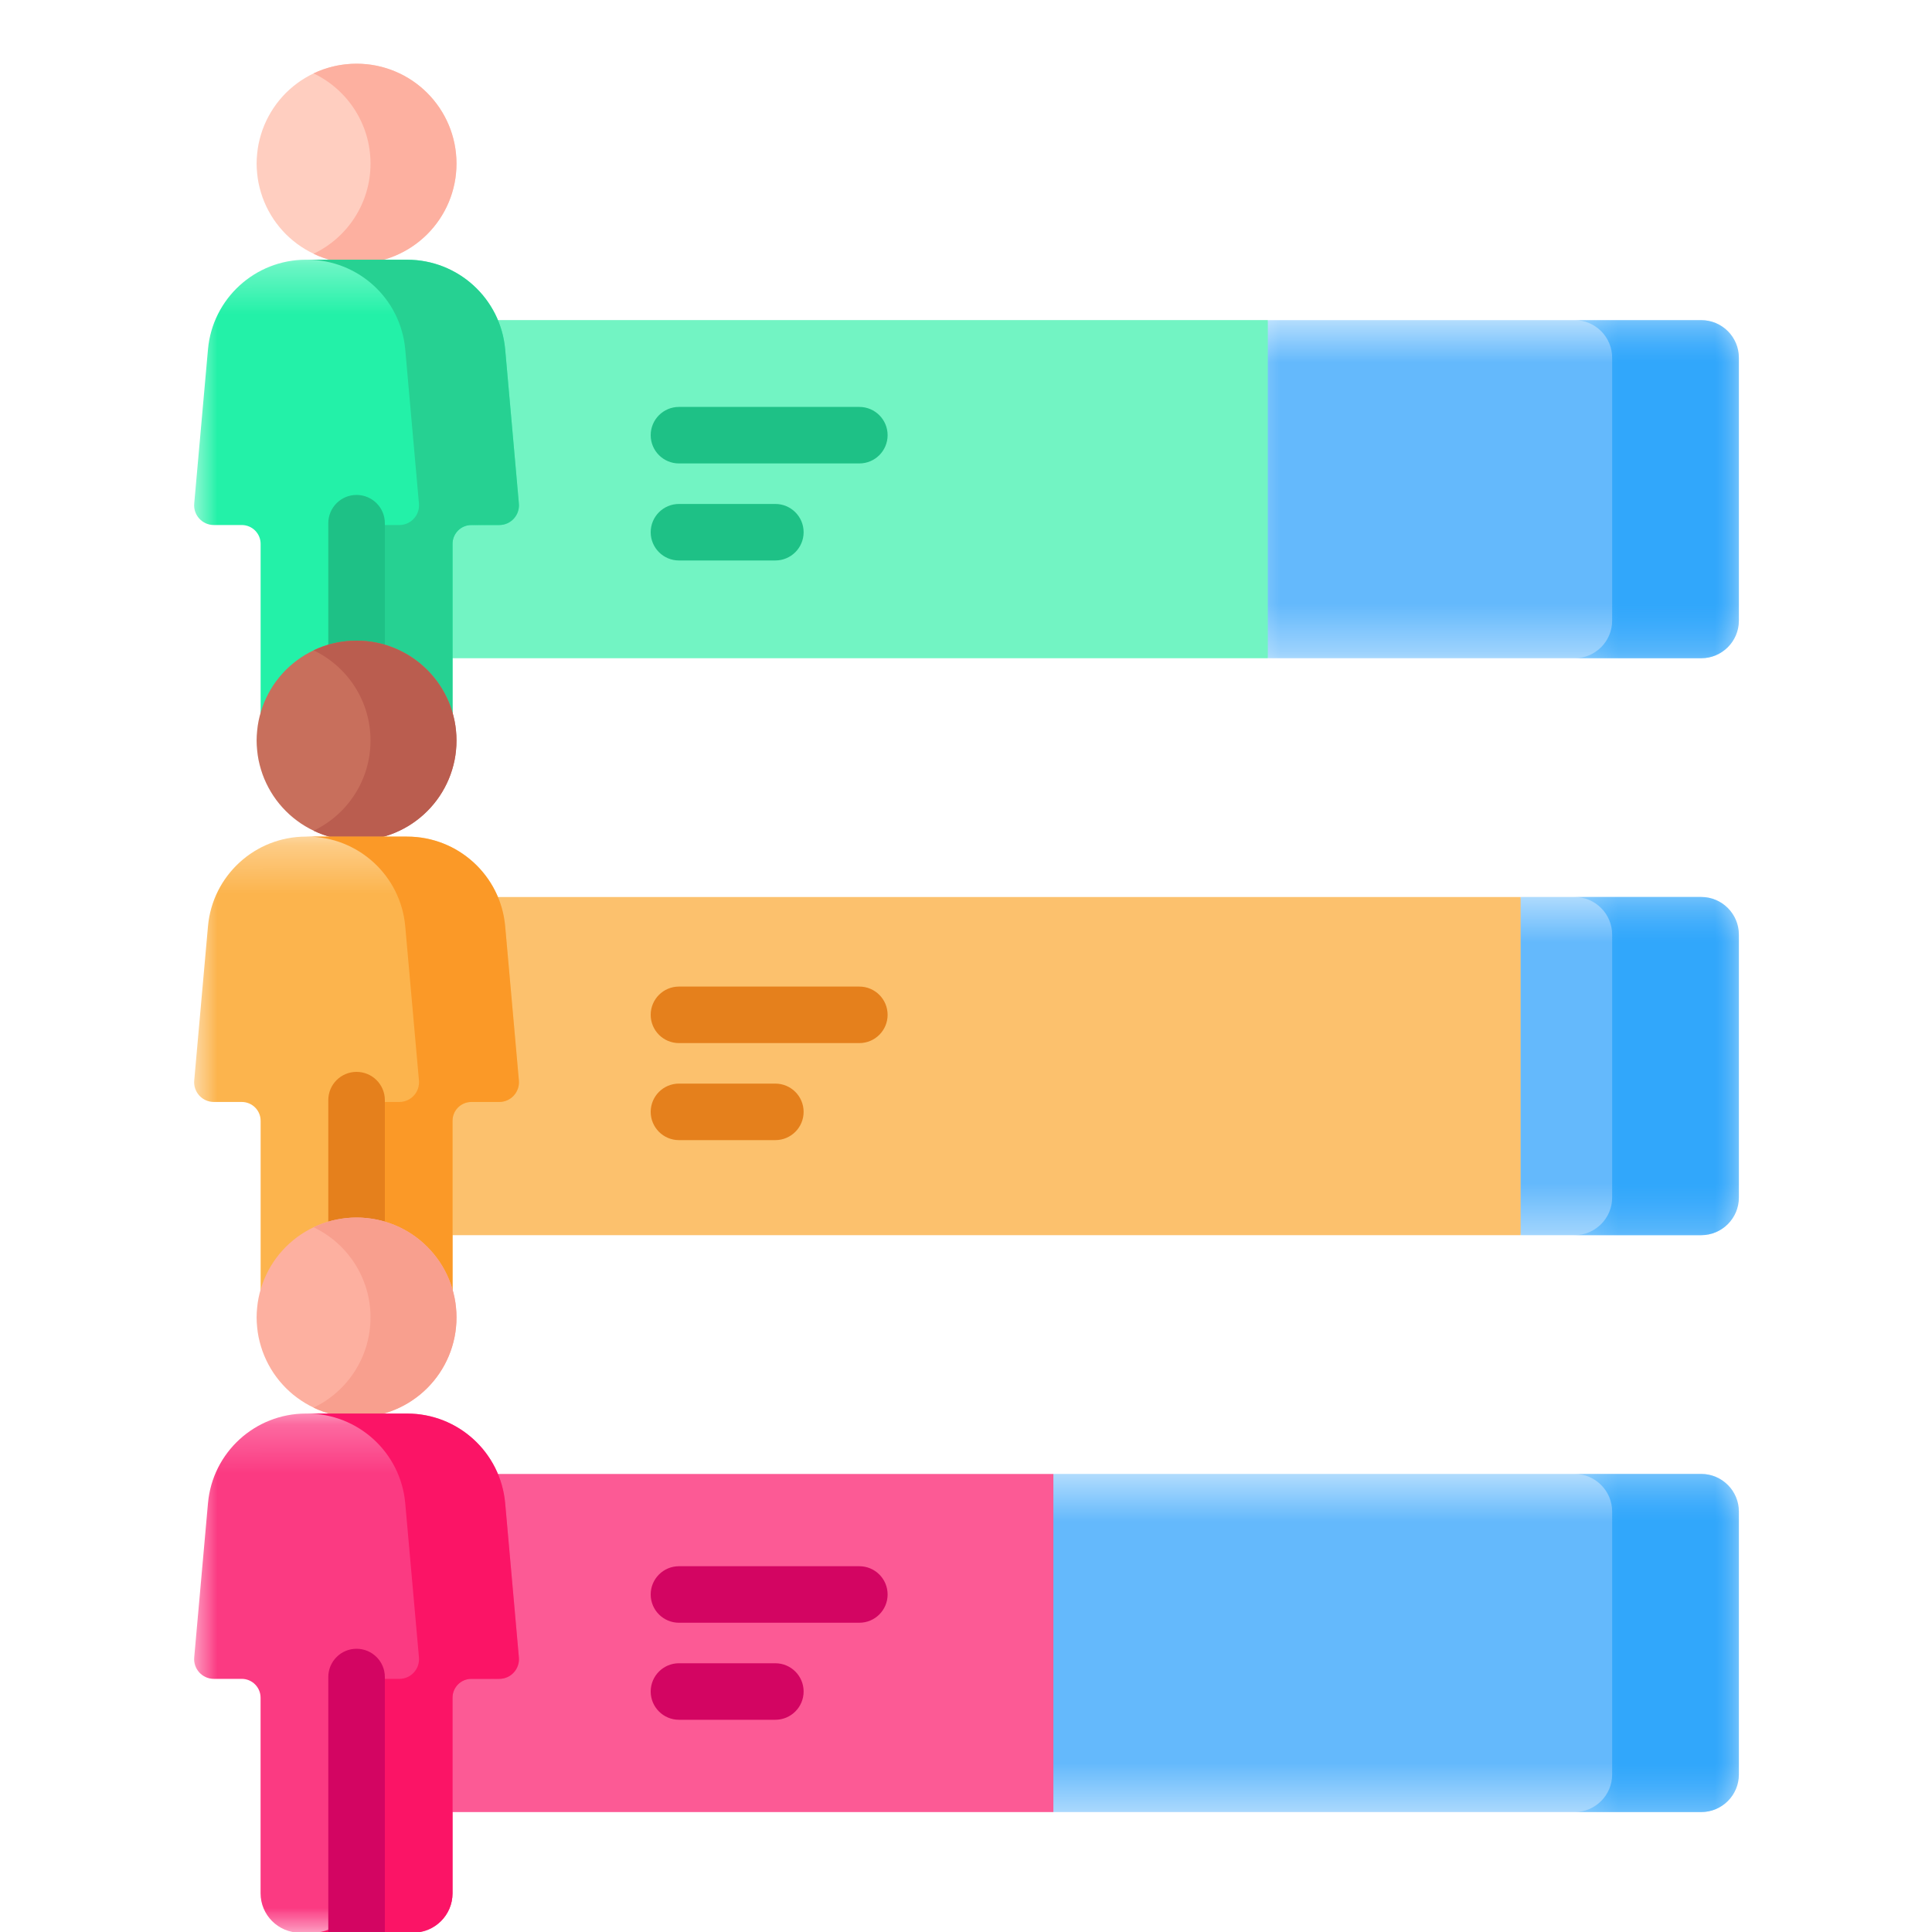 <svg width="40" height="40" viewBox="0 0 40 40" fill="none" xmlns="http://www.w3.org/2000/svg">
<g clip-path="url(#clip0_1_6171)">
<mask id="mask0_1_6171" style="mask-type:luminance" maskUnits="userSpaceOnUse" x="20" y="30" width="17" height="8">
<path d="M20.975 30.501H36.003V37.555H20.975V30.501Z" fill="white"/>
</mask>
<g mask="url(#mask0_1_6171)">
<path d="M36.001 31.296V36.737C36.001 37.168 35.652 37.517 35.221 37.517H21.809L21.028 34.436L21.809 30.516H35.221C35.652 30.516 36.001 30.866 36.001 31.296Z" fill="#64B9FC"/>
</g>
<mask id="mask1_1_6171" style="mask-type:luminance" maskUnits="userSpaceOnUse" x="32" y="30" width="5" height="8">
<path d="M32.559 30.501H36.003V37.555H32.559V30.501Z" fill="white"/>
</mask>
<g mask="url(#mask1_1_6171)">
<path d="M36.002 31.296V36.737C36.002 37.168 35.652 37.517 35.221 37.517H32.598C33.029 37.517 33.378 37.168 33.378 36.737V31.296C33.378 30.866 33.029 30.516 32.598 30.516H35.221C35.652 30.516 36.002 30.866 36.002 31.296Z" fill="#31A7FB"/>
</g>
<mask id="mask2_1_6171" style="mask-type:luminance" maskUnits="userSpaceOnUse" x="25" y="6" width="12" height="8">
<path d="M25.447 6.587H36.003V13.641H25.447V6.587Z" fill="white"/>
</mask>
<g mask="url(#mask2_1_6171)">
<path d="M36.001 7.408V12.848C36.001 13.279 35.651 13.628 35.221 13.628H26.248L25.468 10.328L26.248 6.628H35.221C35.651 6.628 36.001 6.976 36.001 7.408Z" fill="#64B9FC"/>
</g>
<mask id="mask3_1_6171" style="mask-type:luminance" maskUnits="userSpaceOnUse" x="32" y="6" width="5" height="8">
<path d="M32.559 6.587H36.003V13.641H32.559V6.587Z" fill="white"/>
</mask>
<g mask="url(#mask3_1_6171)">
<path d="M36.002 7.408V12.848C36.002 13.279 35.652 13.628 35.221 13.628H32.598C33.029 13.628 33.378 13.279 33.378 12.848V7.408C33.378 6.976 33.029 6.628 32.598 6.628H35.221C35.652 6.628 36.002 6.976 36.002 7.408Z" fill="#31A7FB"/>
</g>
<path d="M7.972 6.627H26.249V13.628H7.972V6.627Z" fill="#72F4C3"/>
<mask id="mask4_1_6171" style="mask-type:luminance" maskUnits="userSpaceOnUse" x="30" y="18" width="7" height="8">
<path d="M30.667 18.516H36.004V25.627H30.667V18.516Z" fill="white"/>
</mask>
<g mask="url(#mask4_1_6171)">
<path d="M36.001 19.352V24.792C36.001 25.223 35.652 25.573 35.221 25.573H31.483L30.702 22.435L31.483 18.571H35.221C35.652 18.571 36.001 18.921 36.001 19.352Z" fill="#64B9FC"/>
</g>
<mask id="mask5_1_6171" style="mask-type:luminance" maskUnits="userSpaceOnUse" x="32" y="18" width="5" height="8">
<path d="M32.559 18.516H36.003V25.627H32.559V18.516Z" fill="white"/>
</mask>
<g mask="url(#mask5_1_6171)">
<path d="M36.002 19.352V24.792C36.002 25.223 35.652 25.573 35.221 25.573H32.598C33.029 25.573 33.378 25.223 33.378 24.792V19.352C33.378 18.921 33.029 18.571 32.598 18.571H35.221C35.652 18.571 36.002 18.921 36.002 19.352Z" fill="#31A7FB"/>
</g>
<path d="M7.972 18.572H31.483V25.573H7.972V18.572Z" fill="#FCC16D"/>
<path d="M7.972 30.517H21.809V37.517H7.972V30.517Z" fill="#FC5A95"/>
<path d="M9.451 3.387C9.451 3.454 9.448 3.522 9.441 3.589C9.435 3.657 9.425 3.724 9.412 3.79C9.398 3.857 9.382 3.922 9.362 3.987C9.343 4.052 9.32 4.115 9.294 4.178C9.268 4.241 9.239 4.302 9.207 4.362C9.175 4.421 9.14 4.479 9.103 4.536C9.065 4.592 9.025 4.646 8.982 4.698C8.939 4.751 8.893 4.801 8.846 4.849C8.798 4.897 8.747 4.942 8.695 4.985C8.643 5.028 8.588 5.069 8.532 5.106C8.476 5.144 8.418 5.178 8.358 5.21C8.298 5.242 8.237 5.271 8.174 5.297C8.112 5.323 8.048 5.346 7.983 5.366C7.918 5.385 7.853 5.402 7.786 5.415C7.72 5.428 7.653 5.438 7.585 5.445C7.518 5.451 7.45 5.454 7.382 5.454C7.315 5.454 7.247 5.451 7.18 5.445C7.112 5.438 7.045 5.428 6.979 5.415C6.912 5.402 6.847 5.385 6.782 5.366C6.717 5.346 6.653 5.323 6.591 5.297C6.528 5.271 6.467 5.242 6.407 5.21C6.348 5.178 6.289 5.144 6.233 5.106C6.177 5.069 6.122 5.028 6.07 4.985C6.018 4.942 5.967 4.897 5.919 4.849C5.872 4.801 5.826 4.751 5.783 4.698C5.74 4.646 5.7 4.592 5.662 4.536C5.625 4.479 5.59 4.421 5.558 4.362C5.526 4.302 5.497 4.241 5.471 4.178C5.445 4.115 5.422 4.052 5.403 3.987C5.383 3.922 5.367 3.857 5.353 3.79C5.34 3.724 5.33 3.657 5.324 3.589C5.317 3.522 5.313 3.454 5.313 3.387C5.313 3.319 5.317 3.251 5.324 3.184C5.33 3.117 5.34 3.05 5.353 2.983C5.367 2.917 5.383 2.851 5.403 2.786C5.422 2.721 5.445 2.658 5.471 2.595C5.497 2.533 5.526 2.471 5.558 2.412C5.59 2.352 5.625 2.294 5.662 2.238C5.7 2.181 5.74 2.127 5.783 2.075C5.826 2.022 5.872 1.972 5.919 1.924C5.967 1.877 6.018 1.831 6.07 1.788C6.122 1.745 6.177 1.705 6.233 1.667C6.289 1.63 6.348 1.595 6.407 1.563C6.467 1.531 6.528 1.502 6.591 1.476C6.653 1.45 6.717 1.427 6.782 1.408C6.847 1.388 6.912 1.372 6.979 1.358C7.045 1.345 7.112 1.335 7.18 1.329C7.247 1.322 7.315 1.319 7.382 1.319C7.45 1.319 7.518 1.322 7.585 1.329C7.653 1.335 7.72 1.345 7.786 1.358C7.853 1.372 7.918 1.388 7.983 1.408C8.048 1.427 8.112 1.45 8.174 1.476C8.237 1.502 8.298 1.531 8.358 1.563C8.418 1.595 8.476 1.63 8.532 1.667C8.588 1.705 8.643 1.745 8.695 1.788C8.747 1.831 8.798 1.877 8.846 1.924C8.893 1.972 8.939 2.022 8.982 2.075C9.025 2.127 9.065 2.181 9.103 2.238C9.14 2.294 9.175 2.352 9.207 2.412C9.239 2.471 9.268 2.533 9.294 2.595C9.32 2.658 9.343 2.721 9.362 2.786C9.382 2.851 9.398 2.917 9.412 2.983C9.425 3.05 9.435 3.117 9.441 3.184C9.448 3.251 9.451 3.319 9.451 3.387Z" fill="#FFCEC0"/>
<path d="M9.451 3.387C9.451 4.529 8.525 5.455 7.382 5.455C7.063 5.455 6.761 5.383 6.492 5.254C7.19 4.921 7.671 4.21 7.671 3.387C7.671 2.564 7.19 1.853 6.492 1.519C6.761 1.391 7.063 1.319 7.382 1.319C8.525 1.319 9.451 2.245 9.451 3.387Z" fill="#FDB0A0"/>
<mask id="mask6_1_6171" style="mask-type:luminance" maskUnits="userSpaceOnUse" x="4" y="5" width="7" height="12">
<path d="M4.003 5.326H10.767V16.164H4.003V5.326Z" fill="white"/>
</mask>
<g mask="url(#mask6_1_6171)">
<path d="M10.743 10.427L10.459 7.234C10.366 6.183 9.484 5.377 8.428 5.377H6.336C5.28 5.377 4.399 6.183 4.306 7.234L4.021 10.427C4 10.665 4.188 10.87 4.427 10.87H5.005C5.221 10.87 5.396 11.045 5.396 11.26V15.309C5.396 15.759 5.761 16.124 6.211 16.124H8.554C9.004 16.124 9.369 15.759 9.369 15.309V11.26C9.369 11.045 9.544 10.87 9.759 10.87H10.337C10.577 10.87 10.765 10.665 10.743 10.427Z" fill="#23F1A8"/>
</g>
<path d="M10.337 10.87H9.759C9.543 10.87 9.369 11.045 9.369 11.26V15.309C9.369 15.76 9.004 16.125 8.553 16.125H6.484C6.935 16.125 7.3 15.759 7.3 15.309V10.87H8.268C8.507 10.87 8.695 10.665 8.674 10.427L8.39 7.234C8.296 6.182 7.415 5.377 6.358 5.377H8.428C9.484 5.377 10.365 6.182 10.459 7.234L10.743 10.427C10.764 10.665 10.576 10.87 10.337 10.87Z" fill="#26D192"/>
<path d="M7.382 16.709C7.059 16.709 6.797 16.447 6.797 16.124V10.832C6.797 10.509 7.059 10.247 7.382 10.247C7.705 10.247 7.968 10.509 7.968 10.832V16.124C7.968 16.447 7.705 16.709 7.382 16.709Z" fill="#1EC186"/>
<path d="M9.451 15.331C9.451 15.399 9.448 15.467 9.441 15.534C9.435 15.601 9.425 15.668 9.412 15.735C9.398 15.801 9.382 15.867 9.362 15.932C9.343 15.996 9.32 16.06 9.294 16.123C9.268 16.185 9.239 16.246 9.207 16.306C9.175 16.366 9.14 16.424 9.103 16.48C9.065 16.537 9.025 16.591 8.982 16.643C8.939 16.695 8.893 16.746 8.846 16.793C8.798 16.841 8.747 16.887 8.695 16.93C8.643 16.973 8.588 17.013 8.532 17.051C8.476 17.088 8.418 17.123 8.358 17.155C8.298 17.187 8.237 17.216 8.174 17.242C8.112 17.268 8.048 17.291 7.983 17.31C7.918 17.33 7.853 17.346 7.786 17.36C7.72 17.373 7.653 17.383 7.585 17.389C7.518 17.396 7.45 17.399 7.382 17.399C7.315 17.399 7.247 17.396 7.18 17.389C7.112 17.383 7.045 17.373 6.979 17.36C6.912 17.346 6.847 17.33 6.782 17.31C6.717 17.291 6.653 17.268 6.591 17.242C6.528 17.216 6.467 17.187 6.407 17.155C6.348 17.123 6.289 17.088 6.233 17.051C6.177 17.013 6.122 16.973 6.07 16.93C6.018 16.887 5.967 16.841 5.919 16.793C5.872 16.746 5.826 16.695 5.783 16.643C5.74 16.591 5.7 16.537 5.662 16.48C5.625 16.424 5.59 16.366 5.558 16.306C5.526 16.246 5.497 16.185 5.471 16.123C5.445 16.06 5.422 15.996 5.403 15.932C5.383 15.867 5.367 15.801 5.353 15.735C5.34 15.668 5.33 15.601 5.324 15.534C5.317 15.467 5.313 15.399 5.313 15.331C5.313 15.264 5.317 15.196 5.324 15.129C5.33 15.061 5.34 14.994 5.353 14.928C5.367 14.861 5.383 14.796 5.403 14.731C5.422 14.666 5.445 14.603 5.471 14.54C5.497 14.477 5.526 14.416 5.558 14.356C5.59 14.297 5.625 14.239 5.662 14.182C5.7 14.126 5.74 14.072 5.783 14.02C5.826 13.967 5.872 13.917 5.919 13.869C5.967 13.821 6.018 13.776 6.07 13.733C6.122 13.69 6.177 13.65 6.233 13.612C6.289 13.574 6.348 13.539 6.407 13.508C6.467 13.476 6.528 13.447 6.591 13.421C6.653 13.395 6.717 13.372 6.782 13.352C6.847 13.333 6.912 13.316 6.979 13.303C7.045 13.29 7.112 13.28 7.18 13.273C7.247 13.267 7.315 13.263 7.382 13.263C7.45 13.263 7.518 13.267 7.585 13.273C7.653 13.28 7.72 13.29 7.786 13.303C7.853 13.316 7.918 13.333 7.983 13.352C8.048 13.372 8.112 13.395 8.174 13.421C8.237 13.447 8.298 13.476 8.358 13.508C8.418 13.539 8.476 13.574 8.532 13.612C8.588 13.65 8.643 13.69 8.695 13.733C8.747 13.776 8.798 13.821 8.846 13.869C8.893 13.917 8.939 13.967 8.982 14.02C9.025 14.072 9.065 14.126 9.103 14.182C9.14 14.239 9.175 14.297 9.207 14.356C9.239 14.416 9.268 14.477 9.294 14.54C9.32 14.603 9.343 14.666 9.362 14.731C9.382 14.796 9.398 14.861 9.412 14.928C9.425 14.994 9.435 15.061 9.441 15.129C9.448 15.196 9.451 15.264 9.451 15.331Z" fill="#C86F5C"/>
<path d="M9.451 15.332C9.451 16.474 8.525 17.4 7.382 17.4C7.063 17.4 6.761 17.328 6.492 17.199C7.19 16.866 7.671 16.155 7.671 15.332C7.671 14.508 7.19 13.797 6.492 13.464C6.761 13.335 7.063 13.264 7.382 13.264C8.525 13.264 9.451 14.19 9.451 15.332Z" fill="#BA5D4F"/>
<mask id="mask7_1_6171" style="mask-type:luminance" maskUnits="userSpaceOnUse" x="4" y="17" width="7" height="12">
<path d="M4.003 17.311H10.767V28.093H4.003V17.311Z" fill="white"/>
</mask>
<g mask="url(#mask7_1_6171)">
<path d="M10.743 22.371L10.459 19.178C10.366 18.127 9.484 17.321 8.428 17.321H6.336C5.28 17.321 4.399 18.127 4.306 19.178L4.021 22.371C4 22.61 4.188 22.815 4.427 22.815H5.005C5.221 22.815 5.396 22.989 5.396 23.205V27.254C5.396 27.704 5.761 28.069 6.211 28.069H8.554C9.004 28.069 9.369 27.704 9.369 27.254V23.205C9.369 22.989 9.544 22.815 9.759 22.815H10.337C10.577 22.815 10.765 22.609 10.743 22.371Z" fill="#FCB44D"/>
</g>
<path d="M10.337 22.815H9.759C9.543 22.815 9.369 22.989 9.369 23.205V27.254C9.369 27.704 9.004 28.069 8.553 28.069H6.484C6.935 28.069 7.3 27.704 7.3 27.254V22.815H8.268C8.507 22.815 8.695 22.609 8.674 22.371L8.39 19.178C8.296 18.127 7.415 17.321 6.358 17.321H8.428C9.484 17.321 10.365 18.127 10.459 19.178L10.743 22.371C10.764 22.609 10.576 22.815 10.337 22.815Z" fill="#FB9927"/>
<path d="M7.382 28.654C7.059 28.654 6.797 28.392 6.797 28.069V22.777C6.797 22.453 7.059 22.192 7.382 22.192C7.705 22.192 7.968 22.453 7.968 22.777V28.069C7.968 28.392 7.705 28.654 7.382 28.654Z" fill="#E5801C"/>
<path d="M9.451 27.276C9.451 27.344 9.448 27.411 9.441 27.479C9.435 27.546 9.425 27.613 9.412 27.68C9.398 27.746 9.382 27.811 9.362 27.876C9.343 27.941 9.32 28.005 9.294 28.067C9.268 28.13 9.239 28.191 9.207 28.251C9.175 28.311 9.14 28.369 9.103 28.425C9.065 28.481 9.025 28.535 8.982 28.588C8.939 28.64 8.893 28.69 8.846 28.738C8.798 28.786 8.747 28.832 8.695 28.875C8.643 28.917 8.588 28.958 8.532 28.995C8.476 29.033 8.418 29.068 8.358 29.1C8.298 29.131 8.237 29.161 8.174 29.186C8.112 29.212 8.048 29.235 7.983 29.255C7.918 29.274 7.853 29.291 7.786 29.304C7.72 29.317 7.653 29.327 7.585 29.334C7.518 29.34 7.45 29.344 7.382 29.344C7.315 29.344 7.247 29.34 7.18 29.334C7.112 29.327 7.045 29.317 6.979 29.304C6.912 29.291 6.847 29.274 6.782 29.255C6.717 29.235 6.653 29.212 6.591 29.186C6.528 29.161 6.467 29.131 6.407 29.1C6.348 29.068 6.289 29.033 6.233 28.995C6.177 28.958 6.122 28.917 6.07 28.875C6.018 28.832 5.967 28.786 5.919 28.738C5.872 28.69 5.826 28.64 5.783 28.588C5.74 28.535 5.7 28.481 5.662 28.425C5.625 28.369 5.59 28.311 5.558 28.251C5.526 28.191 5.497 28.13 5.471 28.067C5.445 28.005 5.422 27.941 5.403 27.876C5.383 27.811 5.367 27.746 5.353 27.68C5.34 27.613 5.33 27.546 5.324 27.479C5.317 27.411 5.313 27.344 5.313 27.276C5.313 27.208 5.317 27.141 5.324 27.073C5.33 27.006 5.34 26.939 5.353 26.873C5.367 26.806 5.383 26.74 5.403 26.676C5.422 26.611 5.445 26.547 5.471 26.485C5.497 26.422 5.526 26.361 5.558 26.301C5.59 26.241 5.625 26.183 5.662 26.127C5.7 26.071 5.74 26.016 5.783 25.964C5.826 25.912 5.872 25.862 5.919 25.814C5.967 25.766 6.018 25.721 6.07 25.677C6.122 25.634 6.177 25.594 6.233 25.556C6.289 25.519 6.348 25.484 6.407 25.452C6.467 25.42 6.528 25.391 6.591 25.365C6.653 25.34 6.717 25.317 6.782 25.297C6.847 25.277 6.912 25.261 6.979 25.248C7.045 25.235 7.112 25.225 7.18 25.218C7.247 25.211 7.315 25.208 7.382 25.208C7.45 25.208 7.518 25.211 7.585 25.218C7.653 25.225 7.72 25.235 7.786 25.248C7.853 25.261 7.918 25.277 7.983 25.297C8.048 25.317 8.112 25.34 8.174 25.365C8.237 25.391 8.298 25.42 8.358 25.452C8.418 25.484 8.476 25.519 8.532 25.556C8.588 25.594 8.643 25.634 8.695 25.677C8.747 25.721 8.798 25.766 8.846 25.814C8.893 25.862 8.939 25.912 8.982 25.964C9.025 26.016 9.065 26.071 9.103 26.127C9.14 26.183 9.175 26.241 9.207 26.301C9.239 26.361 9.268 26.422 9.294 26.485C9.32 26.547 9.343 26.611 9.362 26.676C9.382 26.74 9.398 26.806 9.412 26.873C9.425 26.939 9.435 27.006 9.441 27.073C9.448 27.141 9.451 27.208 9.451 27.276Z" fill="#FDB0A0"/>
<path d="M9.451 27.276C9.451 28.418 8.525 29.344 7.382 29.344C7.063 29.344 6.761 29.272 6.492 29.144C7.19 28.81 7.671 28.099 7.671 27.276C7.671 26.453 7.19 25.742 6.492 25.409C6.761 25.28 7.063 25.208 7.382 25.208C8.525 25.208 9.451 26.134 9.451 27.276Z" fill="#F89F8E"/>
<mask id="mask8_1_6171" style="mask-type:luminance" maskUnits="userSpaceOnUse" x="4" y="29" width="7" height="12">
<path d="M4.003 29.24H10.767V40.021H4.003V29.24Z" fill="white"/>
</mask>
<g mask="url(#mask8_1_6171)">
<path d="M10.338 34.759H9.759C9.543 34.759 9.369 34.934 9.369 35.149V39.198C9.369 39.648 9.004 40.014 8.553 40.014H6.211C5.76 40.014 5.395 39.648 5.395 39.198V35.149C5.395 34.934 5.22 34.759 5.005 34.759H4.427C4.188 34.759 4 34.554 4.021 34.315L4.306 31.123C4.399 30.071 5.28 29.266 6.336 29.266H8.428C9.484 29.266 10.366 30.071 10.459 31.123L10.743 34.315C10.764 34.554 10.576 34.759 10.338 34.759Z" fill="#FB3A82"/>
</g>
<path d="M10.337 34.759H9.759C9.543 34.759 9.369 34.934 9.369 35.149V39.199C9.369 39.649 9.004 40.014 8.553 40.014H6.484C6.935 40.014 7.3 39.648 7.3 39.199V34.759H8.268C8.507 34.759 8.695 34.554 8.674 34.316L8.39 31.123C8.296 30.071 7.415 29.266 6.358 29.266H8.428C9.484 29.266 10.365 30.071 10.459 31.123L10.743 34.316C10.764 34.554 10.576 34.759 10.337 34.759Z" fill="#FB1466"/>
<path d="M7.968 34.721V40.014H6.797V34.721C6.797 34.398 7.059 34.136 7.382 34.136C7.705 34.136 7.968 34.398 7.968 34.721Z" fill="#D30562"/>
<path d="M17.792 33.597H14.057C13.734 33.597 13.472 33.335 13.472 33.012C13.472 32.689 13.734 32.427 14.057 32.427H17.792C18.115 32.427 18.377 32.689 18.377 33.012C18.377 33.335 18.115 33.597 17.792 33.597Z" fill="#D30562"/>
<path d="M16.052 35.606H14.057C13.734 35.606 13.472 35.344 13.472 35.021C13.472 34.698 13.734 34.436 14.057 34.436H16.052C16.376 34.436 16.638 34.698 16.638 35.021C16.638 35.344 16.376 35.606 16.052 35.606Z" fill="#D30562"/>
<path d="M17.792 21.596H14.057C13.734 21.596 13.472 21.334 13.472 21.011C13.472 20.688 13.734 20.426 14.057 20.426H17.792C18.115 20.426 18.377 20.688 18.377 21.011C18.377 21.334 18.115 21.596 17.792 21.596Z" fill="#E5801C"/>
<path d="M16.052 23.605H14.057C13.734 23.605 13.472 23.343 13.472 23.02C13.472 22.697 13.734 22.435 14.057 22.435H16.052C16.376 22.435 16.638 22.697 16.638 23.02C16.638 23.343 16.376 23.605 16.052 23.605Z" fill="#E5801C"/>
<path d="M17.792 9.595H14.057C13.734 9.595 13.472 9.333 13.472 9.01C13.472 8.687 13.734 8.425 14.057 8.425H17.792C18.115 8.425 18.377 8.687 18.377 9.01C18.377 9.333 18.115 9.595 17.792 9.595Z" fill="#1EC186"/>
<path d="M16.052 11.604H14.057C13.734 11.604 13.472 11.342 13.472 11.019C13.472 10.696 13.734 10.434 14.057 10.434H16.052C16.376 10.434 16.638 10.696 16.638 11.019C16.638 11.342 16.376 11.604 16.052 11.604Z" fill="#1EC186"/>
</g>
<defs>
<clipPath id="clip0_1_6171">
<rect width="40" height="40" fill="white"/>
</clipPath>
</defs>
</svg>
